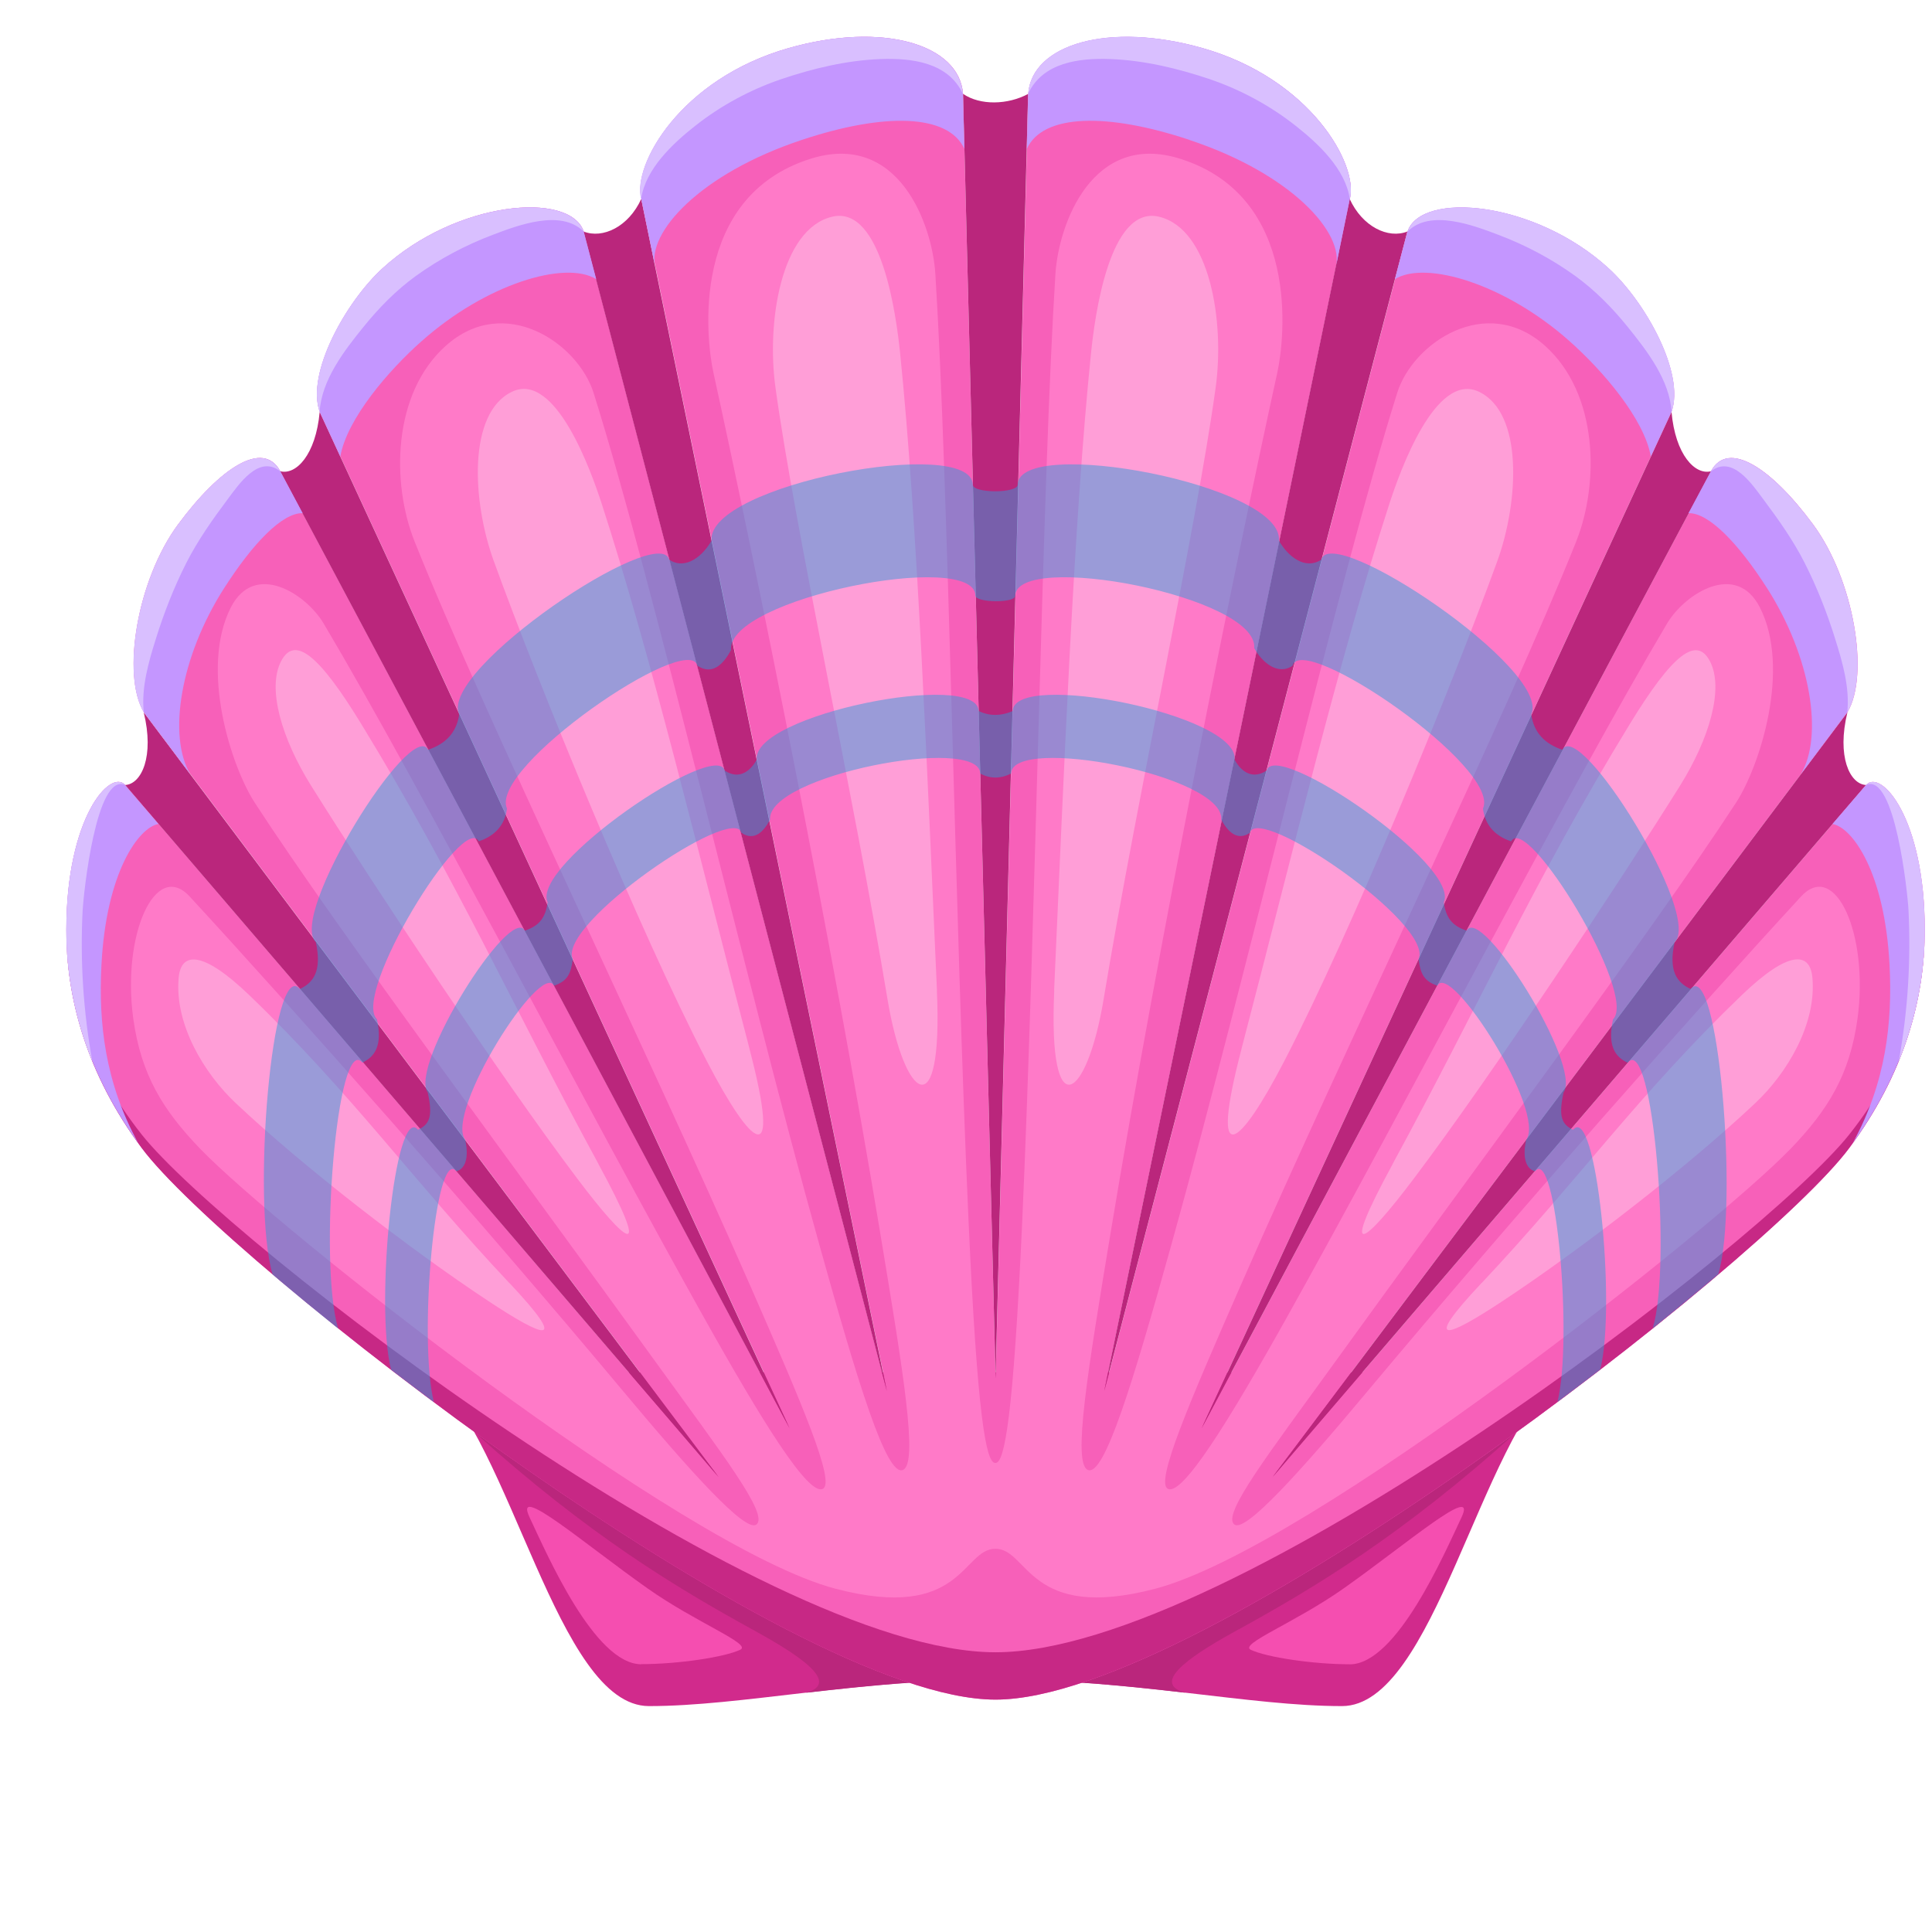 <?xml version="1.0" encoding="utf-8"?>
<svg xmlns="http://www.w3.org/2000/svg" fill="none" height="28" viewBox="0 0 28 28" width="28">
<g clip-path="url(#clip0_2371_36275)">
<path d="M14.427 24.339C16.423 24.339 18.12 24.727 19.45 24.726C20.78 24.724 21.444 20.885 22.626 19.889L14.427 19.889L14.427 24.339Z" fill="#D12A8C"/>
<path d="M19.561 24.121C20.241 24.121 20.929 22.524 21.18 21.994C21.424 21.479 20.399 22.366 19.474 23.02C18.767 23.519 17.954 23.827 18.127 23.91C18.36 24.02 19.036 24.12 19.562 24.12L19.561 24.121Z" fill="#F54EB0"/>
<path d="M17.953 23.614C19.059 23.004 20.315 22.253 21.983 20.752C19.83 22.313 17.412 23.814 15.676 24.387C16.201 24.423 16.701 24.477 17.176 24.532C16.631 24.38 17.368 23.935 17.954 23.612L17.953 23.614Z" fill="#BA267C"/>
<path d="M14.427 24.339C12.432 24.339 10.734 24.727 9.404 24.726C8.075 24.724 7.41 20.885 6.228 19.889L14.427 19.889L14.427 24.339Z" fill="#D12A8C"/>
<path d="M9.295 24.12C8.615 24.12 7.927 22.523 7.676 21.993C7.432 21.477 8.457 22.365 9.382 23.018C10.088 23.518 10.902 23.826 10.729 23.909C10.496 24.019 9.82 24.118 9.294 24.118L9.295 24.12Z" fill="#F54EB0"/>
<path d="M10.903 23.615C9.796 23.005 8.541 22.255 6.873 20.754C9.026 22.314 11.444 23.816 13.18 24.388C12.655 24.424 12.154 24.479 11.68 24.533C12.225 24.382 11.488 23.937 10.902 23.614L10.903 23.615Z" fill="#BA267C"/>
<path d="M14.429 19.97L13.957 1.36C13.904 0.642 12.793 0.31 11.432 0.697C9.862 1.143 9.165 2.392 9.296 2.883L12.854 20.16L8.46 3.355C8.257 2.766 6.615 2.907 5.544 3.89C5.015 4.374 4.438 5.406 4.634 5.969L11.444 20.699L4.06 6.827C3.812 6.369 3.188 6.781 2.58 7.601C1.989 8.402 1.759 9.777 2.085 10.322L10.415 21.406L1.815 11.376C1.597 11.137 0.962 11.854 0.962 13.472C0.962 14.476 1.26 15.566 2.057 16.639C3.267 18.267 11.418 24.632 14.429 24.632C17.442 24.632 25.593 18.267 26.8 16.639C27.597 15.566 27.895 14.479 27.895 13.472C27.895 11.854 27.26 11.137 27.044 11.377L18.443 21.407L26.774 10.324C27.099 9.781 26.869 8.403 26.278 7.602C25.672 6.781 25.047 6.37 24.798 6.829L17.415 20.7L24.224 5.971C24.422 5.409 23.845 4.377 23.315 3.892C22.244 2.911 20.602 2.768 20.399 3.356L16.004 20.161L19.563 2.885C19.693 2.393 18.997 1.144 17.427 0.698C16.065 0.312 14.956 0.645 14.902 1.361L14.43 19.971L14.429 19.97Z" fill="#F760B9"/>
<path d="M14.429 24.632C17.442 24.632 25.593 18.267 26.8 16.639C27.597 15.566 27.895 14.479 27.895 13.472C27.895 14.415 27.597 15.438 26.8 16.443C25.591 17.97 17.855 23.946 14.427 23.946C11 23.946 3.264 17.972 2.054 16.443C1.257 15.436 0.96 14.415 0.96 13.472C0.96 14.476 1.257 15.566 2.054 16.639C3.264 18.267 11.416 24.632 14.426 24.632H14.429Z" fill="#C72885"/>
<path d="M14.9 1.36L14.429 19.97L13.957 1.36C14.206 1.531 14.607 1.52 14.903 1.36L14.9 1.36Z" fill="#BA267C"/>
<path d="M2.083 10.324L10.414 21.407L1.814 11.377C2.052 11.363 2.239 10.96 2.083 10.324Z" fill="#BA267C"/>
<path d="M4.633 5.97L11.442 20.7L4.059 6.829C4.291 6.891 4.577 6.59 4.633 5.97Z" fill="#BA267C"/>
<path d="M9.293 2.884L12.852 20.16L8.457 3.355C8.735 3.465 9.11 3.287 9.294 2.882L9.293 2.884Z" fill="#BA267C"/>
<path d="M26.774 10.324L18.443 21.407L27.044 11.377C26.806 11.363 26.619 10.96 26.774 10.324Z" fill="#BA267C"/>
<path d="M24.225 5.97L17.415 20.7L24.799 6.829C24.566 6.891 24.28 6.59 24.225 5.97Z" fill="#BA267C"/>
<path d="M19.561 2.884L16.003 20.16L20.397 3.355C20.119 3.465 19.745 3.287 19.56 2.882L19.561 2.884Z" fill="#BA267C"/>
<path d="M14.428 21.202C14.561 21.202 14.686 20.517 14.814 17.717C15.012 13.334 15.103 7.025 15.296 3.971C15.341 3.254 15.829 1.892 17.114 2.304C18.849 2.859 18.621 4.903 18.512 5.399C17.888 8.242 16.786 13.703 16.1 17.841C15.759 19.898 15.544 21.205 15.765 21.303C16.004 21.41 16.422 20.027 16.976 18.041C18.08 14.083 19.372 8.485 20.25 5.692C20.475 4.972 21.538 4.249 22.391 5.011C23.166 5.704 23.18 7.004 22.843 7.849C21.832 10.377 19.536 15.082 17.978 18.636C17.225 20.354 16.737 21.489 16.927 21.578C17.137 21.677 17.795 20.623 18.67 19.057C20.365 16.023 22.743 11.424 24.16 9.037C24.417 8.605 25.161 8.127 25.506 8.804C25.958 9.692 25.505 11.106 25.157 11.638C23.929 13.521 21.237 17.12 19.342 19.748C18.4 21.054 17.694 21.96 17.892 22.096C18.052 22.207 18.834 21.343 19.819 20.163C21.945 17.621 24.55 14.678 26.101 12.994C26.601 12.452 27.088 13.551 26.92 14.766C26.808 15.574 26.495 16.084 25.95 16.65C24.85 17.792 18.99 22.435 16.743 23.025C14.899 23.509 14.908 22.445 14.426 22.446C13.944 22.447 13.953 23.509 12.109 23.025C9.861 22.435 4.002 17.792 2.902 16.65C2.358 16.085 2.045 15.575 1.932 14.766C1.763 13.551 2.252 12.453 2.75 12.994C4.302 14.678 6.907 17.621 9.032 20.163C10.018 21.343 10.8 22.208 10.96 22.096C11.158 21.96 10.451 21.054 9.509 19.748C7.612 17.12 4.921 13.523 3.695 11.638C3.349 11.106 2.894 9.692 3.345 8.804C3.691 8.127 4.435 8.605 4.691 9.037C6.107 11.422 8.484 16.023 10.181 19.057C11.057 20.623 11.714 21.677 11.924 21.578C12.114 21.489 11.627 20.354 10.874 18.636C9.315 15.082 7.02 10.377 6.009 7.849C5.671 7.004 5.685 5.705 6.461 5.011C7.313 4.249 8.375 4.973 8.602 5.692C9.48 8.485 10.771 14.083 11.875 18.041C12.429 20.027 12.848 21.41 13.087 21.303C13.31 21.205 13.093 19.896 12.752 17.841C12.066 13.705 10.964 8.242 10.339 5.399C10.231 4.903 10.001 2.861 11.737 2.304C13.023 1.892 13.512 3.255 13.556 3.971C13.747 7.027 13.839 13.335 14.038 17.717C14.164 20.518 14.29 21.202 14.423 21.202L14.428 21.202Z" fill="#FF7AC8"/>
<path d="M15.277 14.354C15.418 11.225 15.558 7.599 15.813 5.107C15.866 4.597 16.076 2.968 16.798 3.141C17.536 3.318 17.751 4.662 17.618 5.619C17.334 7.678 16.485 11.524 15.995 14.479C15.752 15.947 15.188 16.356 15.279 14.356L15.277 14.354Z" fill="#FF9ED7"/>
<path d="M17.994 15.195C18.743 12.334 19.407 9.547 20.137 7.298C20.287 6.837 20.804 5.377 21.435 5.678C22.08 5.987 22.011 7.27 21.702 8.127C21.032 9.97 19.6 13.472 18.612 15.38C17.965 16.627 17.516 17.023 17.995 15.194L17.994 15.195Z" fill="#FF9ED7"/>
<path d="M20.183 16.869C21.428 14.583 22.237 12.754 23.62 10.494C24.246 9.47 24.59 9.214 24.782 9.584C24.988 9.979 24.772 10.708 24.349 11.386C23.437 12.843 21.611 15.595 20.494 17.076C19.765 18.045 19.389 18.331 20.185 16.868L20.183 16.869Z" fill="#FF9ED7"/>
<path d="M21.473 18.595C22.872 17.108 23.747 15.858 25.245 14.42C25.924 13.768 26.23 13.795 26.266 14.163C26.331 14.839 25.897 15.556 25.441 15.985C24.461 16.909 22.919 18.101 21.781 18.853C20.988 19.377 20.579 19.545 21.472 18.594L21.473 18.595Z" fill="#FF9ED7"/>
<path d="M13.579 14.354C13.439 11.225 13.299 7.599 13.044 5.107C12.991 4.597 12.781 2.968 12.059 3.141C11.321 3.318 11.106 4.662 11.239 5.619C11.523 7.678 12.372 11.524 12.862 14.479C13.105 15.947 13.668 16.356 13.578 14.356L13.579 14.354Z" fill="#FF9ED7"/>
<path d="M10.861 15.194C10.112 12.333 9.448 9.546 8.719 7.296C8.569 6.836 8.052 5.376 7.421 5.677C6.775 5.985 6.844 7.269 7.154 8.125C7.823 9.969 9.255 13.471 10.244 15.379C10.891 16.626 11.34 17.022 10.86 15.193L10.861 15.194Z" fill="#FF9ED7"/>
<path d="M8.673 16.868C7.428 14.582 6.619 12.752 5.236 10.493C4.61 9.468 4.266 9.212 4.074 9.583C3.868 9.977 4.084 10.707 4.507 11.384C5.419 12.841 7.245 15.594 8.362 17.075C9.091 18.044 9.467 18.329 8.671 16.866L8.673 16.868Z" fill="#FF9ED7"/>
<path d="M7.383 18.596C5.984 17.11 5.108 15.86 3.611 14.421C2.932 13.769 2.626 13.797 2.59 14.165C2.525 14.841 2.959 15.557 3.415 15.986C4.395 16.91 5.937 18.102 7.075 18.854C7.868 19.379 8.277 19.546 7.384 18.595L7.383 18.596Z" fill="#FF9ED7"/>
<path d="M22.743 4.941C23.228 5.37 23.827 6.068 23.925 6.615L24.224 5.968C24.422 5.406 23.844 4.374 23.314 3.889C22.244 2.909 20.602 2.765 20.398 3.354L20.216 4.046C20.664 3.768 21.816 4.118 22.742 4.94L22.743 4.941Z" fill="#C496FF"/>
<path d="M25.606 8.518C26.25 9.524 26.427 10.673 26.1 11.218L26.771 10.324C27.096 9.78 26.867 8.403 26.275 7.602C25.67 6.781 25.044 6.37 24.796 6.829L24.471 7.437C24.765 7.43 25.193 7.874 25.605 8.517L25.606 8.518Z" fill="#C496FF"/>
<path d="M17.237 2.028C18.716 2.518 19.49 3.38 19.36 3.872L19.563 2.882C19.693 2.391 18.997 1.142 17.427 0.696C16.065 0.309 14.956 0.642 14.902 1.359C14.902 1.359 14.883 2.092 14.882 2.157C15.114 1.648 16.046 1.631 17.238 2.027L17.237 2.028Z" fill="#C496FF"/>
<path d="M27.042 11.379L26.558 11.942C26.843 11.99 27.317 12.639 27.385 13.99C27.427 14.819 27.334 15.685 26.852 16.566C27.608 15.518 27.894 14.457 27.894 13.474C27.894 11.856 27.259 11.138 27.042 11.379Z" fill="#C496FF"/>
<path d="M6.114 4.941C5.629 5.37 5.03 6.068 4.932 6.615L4.633 5.968C4.435 5.406 5.013 4.374 5.543 3.889C6.614 2.909 8.256 2.765 8.459 3.354L8.641 4.046C8.193 3.768 7.041 4.117 6.116 4.94L6.114 4.941Z" fill="#C496FF"/>
<path d="M3.252 8.518C2.607 9.524 2.431 10.673 2.757 11.218L2.086 10.324C1.761 9.78 1.991 8.403 2.582 7.602C3.188 6.781 3.813 6.37 4.062 6.829L4.386 7.437C4.092 7.43 3.665 7.874 3.253 8.517L3.252 8.518Z" fill="#C496FF"/>
<path d="M11.62 2.028C10.142 2.518 9.367 3.38 9.497 3.872L9.294 2.882C9.164 2.391 9.86 1.142 11.43 0.696C12.792 0.309 13.901 0.642 13.956 1.359C13.956 1.359 13.974 2.092 13.976 2.157C13.743 1.648 12.812 1.631 11.62 2.028Z" fill="#C496FF"/>
<path d="M1.813 11.379L2.296 11.942C2.012 11.99 1.538 12.639 1.47 13.99C1.427 14.819 1.52 15.685 2.003 16.566C1.247 15.518 0.961 14.457 0.961 13.474C0.961 11.856 1.596 11.138 1.814 11.377L1.813 11.379Z" fill="#C496FF"/>
<path d="M23.316 3.89C22.245 2.91 20.603 2.766 20.4 3.355C20.728 3.027 21.351 3.265 21.715 3.403C22.112 3.553 22.487 3.752 22.831 4C23.119 4.209 23.368 4.463 23.591 4.739C23.871 5.086 24.197 5.507 24.226 5.969C24.424 5.407 23.846 4.375 23.316 3.89Z" fill="#D9BFFF"/>
<path d="M26.277 7.603C25.671 6.782 25.046 6.372 24.797 6.83C25.108 6.588 25.395 7.021 25.562 7.245C25.777 7.532 25.99 7.834 26.153 8.155C26.334 8.511 26.479 8.881 26.597 9.26C26.703 9.597 26.81 9.967 26.772 10.325C27.098 9.782 26.868 8.404 26.277 7.603Z" fill="#D9BFFF"/>
<path d="M17.426 0.697C16.064 0.31 14.955 0.643 14.9 1.359C15.114 0.901 15.644 0.839 16.097 0.856C16.586 0.875 17.072 0.992 17.535 1.148C17.982 1.301 18.407 1.53 18.779 1.824C19.107 2.083 19.499 2.449 19.563 2.885C19.693 2.393 18.997 1.144 17.427 0.698L17.426 0.697Z" fill="#D9BFFF"/>
<path d="M27.659 13.183C27.696 13.921 27.651 14.649 27.518 15.38C27.785 14.727 27.896 14.085 27.895 13.472C27.895 11.854 27.26 11.137 27.044 11.377C27.465 11.185 27.648 12.962 27.659 13.183Z" fill="#D9BFFF"/>
<path d="M5.542 3.89C6.612 2.91 8.254 2.766 8.457 3.355C8.129 3.027 7.506 3.265 7.142 3.403C6.745 3.553 6.37 3.752 6.026 4C5.738 4.209 5.49 4.463 5.267 4.739C4.986 5.086 4.661 5.507 4.632 5.969C4.434 5.407 5.012 4.375 5.542 3.89Z" fill="#D9BFFF"/>
<path d="M2.579 7.602C3.185 6.781 3.811 6.37 4.059 6.829C3.748 6.587 3.461 7.02 3.294 7.243C3.079 7.53 2.866 7.833 2.703 8.153C2.522 8.509 2.377 8.88 2.259 9.258C2.153 9.596 2.046 9.965 2.084 10.324C1.758 9.78 1.988 8.403 2.579 7.602Z" fill="#D9BFFF"/>
<path d="M11.429 0.697C12.79 0.31 13.9 0.643 13.954 1.359C13.74 0.901 13.21 0.839 12.757 0.856C12.268 0.875 11.782 0.992 11.32 1.148C10.872 1.301 10.447 1.53 10.075 1.824C9.747 2.083 9.355 2.449 9.291 2.885C9.161 2.393 9.857 1.144 11.428 0.698L11.429 0.697Z" fill="#D9BFFF"/>
<path d="M1.198 13.184C1.16 13.923 1.206 14.651 1.338 15.381C1.071 14.729 0.96 14.086 0.961 13.474C0.961 11.856 1.596 11.138 1.814 11.377C1.393 11.185 1.21 12.962 1.199 13.183L1.198 13.184Z" fill="#D9BFFF"/>
<g opacity="0.5" style="mix-blend-mode:color">
<path d="M24.502 14.333C24.304 14.242 24.177 14.072 24.27 13.654C24.674 13.267 22.889 10.404 22.642 10.866C22.39 10.781 22.229 10.62 22.192 10.352C22.49 9.709 19.292 7.564 19.149 8.111C18.907 8.27 18.656 8.051 18.535 7.835C18.605 7.026 14.767 6.307 14.749 7.024C14.749 7.152 14.098 7.152 14.098 7.024C14.079 6.307 10.243 7.024 10.312 7.835C10.191 8.051 9.94 8.27 9.698 8.111C9.555 7.564 6.357 9.709 6.655 10.352C6.617 10.62 6.457 10.781 6.204 10.866C5.959 10.402 4.175 13.265 4.577 13.654C4.669 14.073 4.541 14.243 4.345 14.333C3.945 13.867 3.643 17.402 3.95 18.471C4.246 18.722 4.564 18.984 4.901 19.255C4.613 18.289 4.887 14.966 5.252 15.4C5.43 15.315 5.547 15.158 5.463 14.772C5.096 14.413 6.716 11.765 6.939 12.193C7.167 12.116 7.315 11.966 7.348 11.718C7.078 11.124 9.977 9.139 10.107 9.647C10.326 9.794 10.485 9.623 10.594 9.423C10.53 8.674 14.119 7.967 14.136 8.63C14.136 8.737 14.712 8.743 14.712 8.637C14.729 7.974 18.241 8.644 18.177 9.393C18.286 9.592 18.515 9.797 18.733 9.648C18.862 9.142 21.762 11.125 21.492 11.719C21.525 11.967 21.671 12.116 21.901 12.194C22.124 11.767 23.741 14.414 23.377 14.773C23.293 15.159 23.409 15.318 23.588 15.401C23.956 14.964 24.233 18.344 23.952 19.251C24.29 18.98 24.608 18.717 24.903 18.467C25.202 17.454 24.899 13.864 24.498 14.335L24.502 14.333Z" fill="#3597DA"/>
</g>
<g opacity="0.5" style="mix-blend-mode:color">
<path d="M22.801 16.375C22.636 16.297 22.583 16.186 22.66 15.835C22.932 15.438 21.462 13.101 21.256 13.488C21.044 13.418 20.955 13.299 20.924 13.076C21.172 12.538 18.478 10.71 18.358 11.167C18.156 11.3 17.992 11.191 17.892 11.009C17.966 10.361 14.692 9.706 14.677 10.305C14.497 10.382 14.335 10.377 14.183 10.305C14.168 9.706 10.894 10.361 10.968 11.009C10.867 11.19 10.703 11.301 10.502 11.167C10.383 10.71 7.687 12.539 7.937 13.076C7.906 13.301 7.816 13.418 7.605 13.488C7.399 13.101 5.927 15.437 6.199 15.834C6.278 16.183 6.223 16.296 6.058 16.373C5.728 15.987 5.429 18.908 5.668 19.851C5.871 20.006 6.078 20.163 6.288 20.32C6.062 19.425 6.307 16.608 6.614 16.974C6.696 16.958 6.814 16.85 6.743 16.521C6.442 16.122 7.837 13.92 8.03 14.285C8.224 14.219 8.273 14.114 8.301 13.902C8.071 13.396 10.636 11.639 10.746 12.07C10.934 12.197 11.069 12.05 11.161 11.879C11.106 11.24 14.192 10.646 14.207 11.211C14.351 11.288 14.499 11.288 14.653 11.211C14.668 10.646 17.754 11.24 17.699 11.879C17.792 12.049 17.928 12.195 18.114 12.07C18.224 11.639 20.789 13.396 20.559 13.902C20.587 14.114 20.637 14.219 20.831 14.285C21.02 13.92 22.417 16.121 22.118 16.521C22.046 16.85 22.164 16.958 22.247 16.974C22.553 16.608 22.797 19.421 22.572 20.317C22.782 20.161 22.989 20.004 23.192 19.848C23.429 18.903 23.13 15.987 22.801 16.372L22.801 16.375Z" fill="#3597DA"/>
</g>
</g>
<defs>
<clipPath id="clip0_2371_36275">
<rect fill="white" height="28" width="28"/>
</clipPath>
</defs>
</svg>